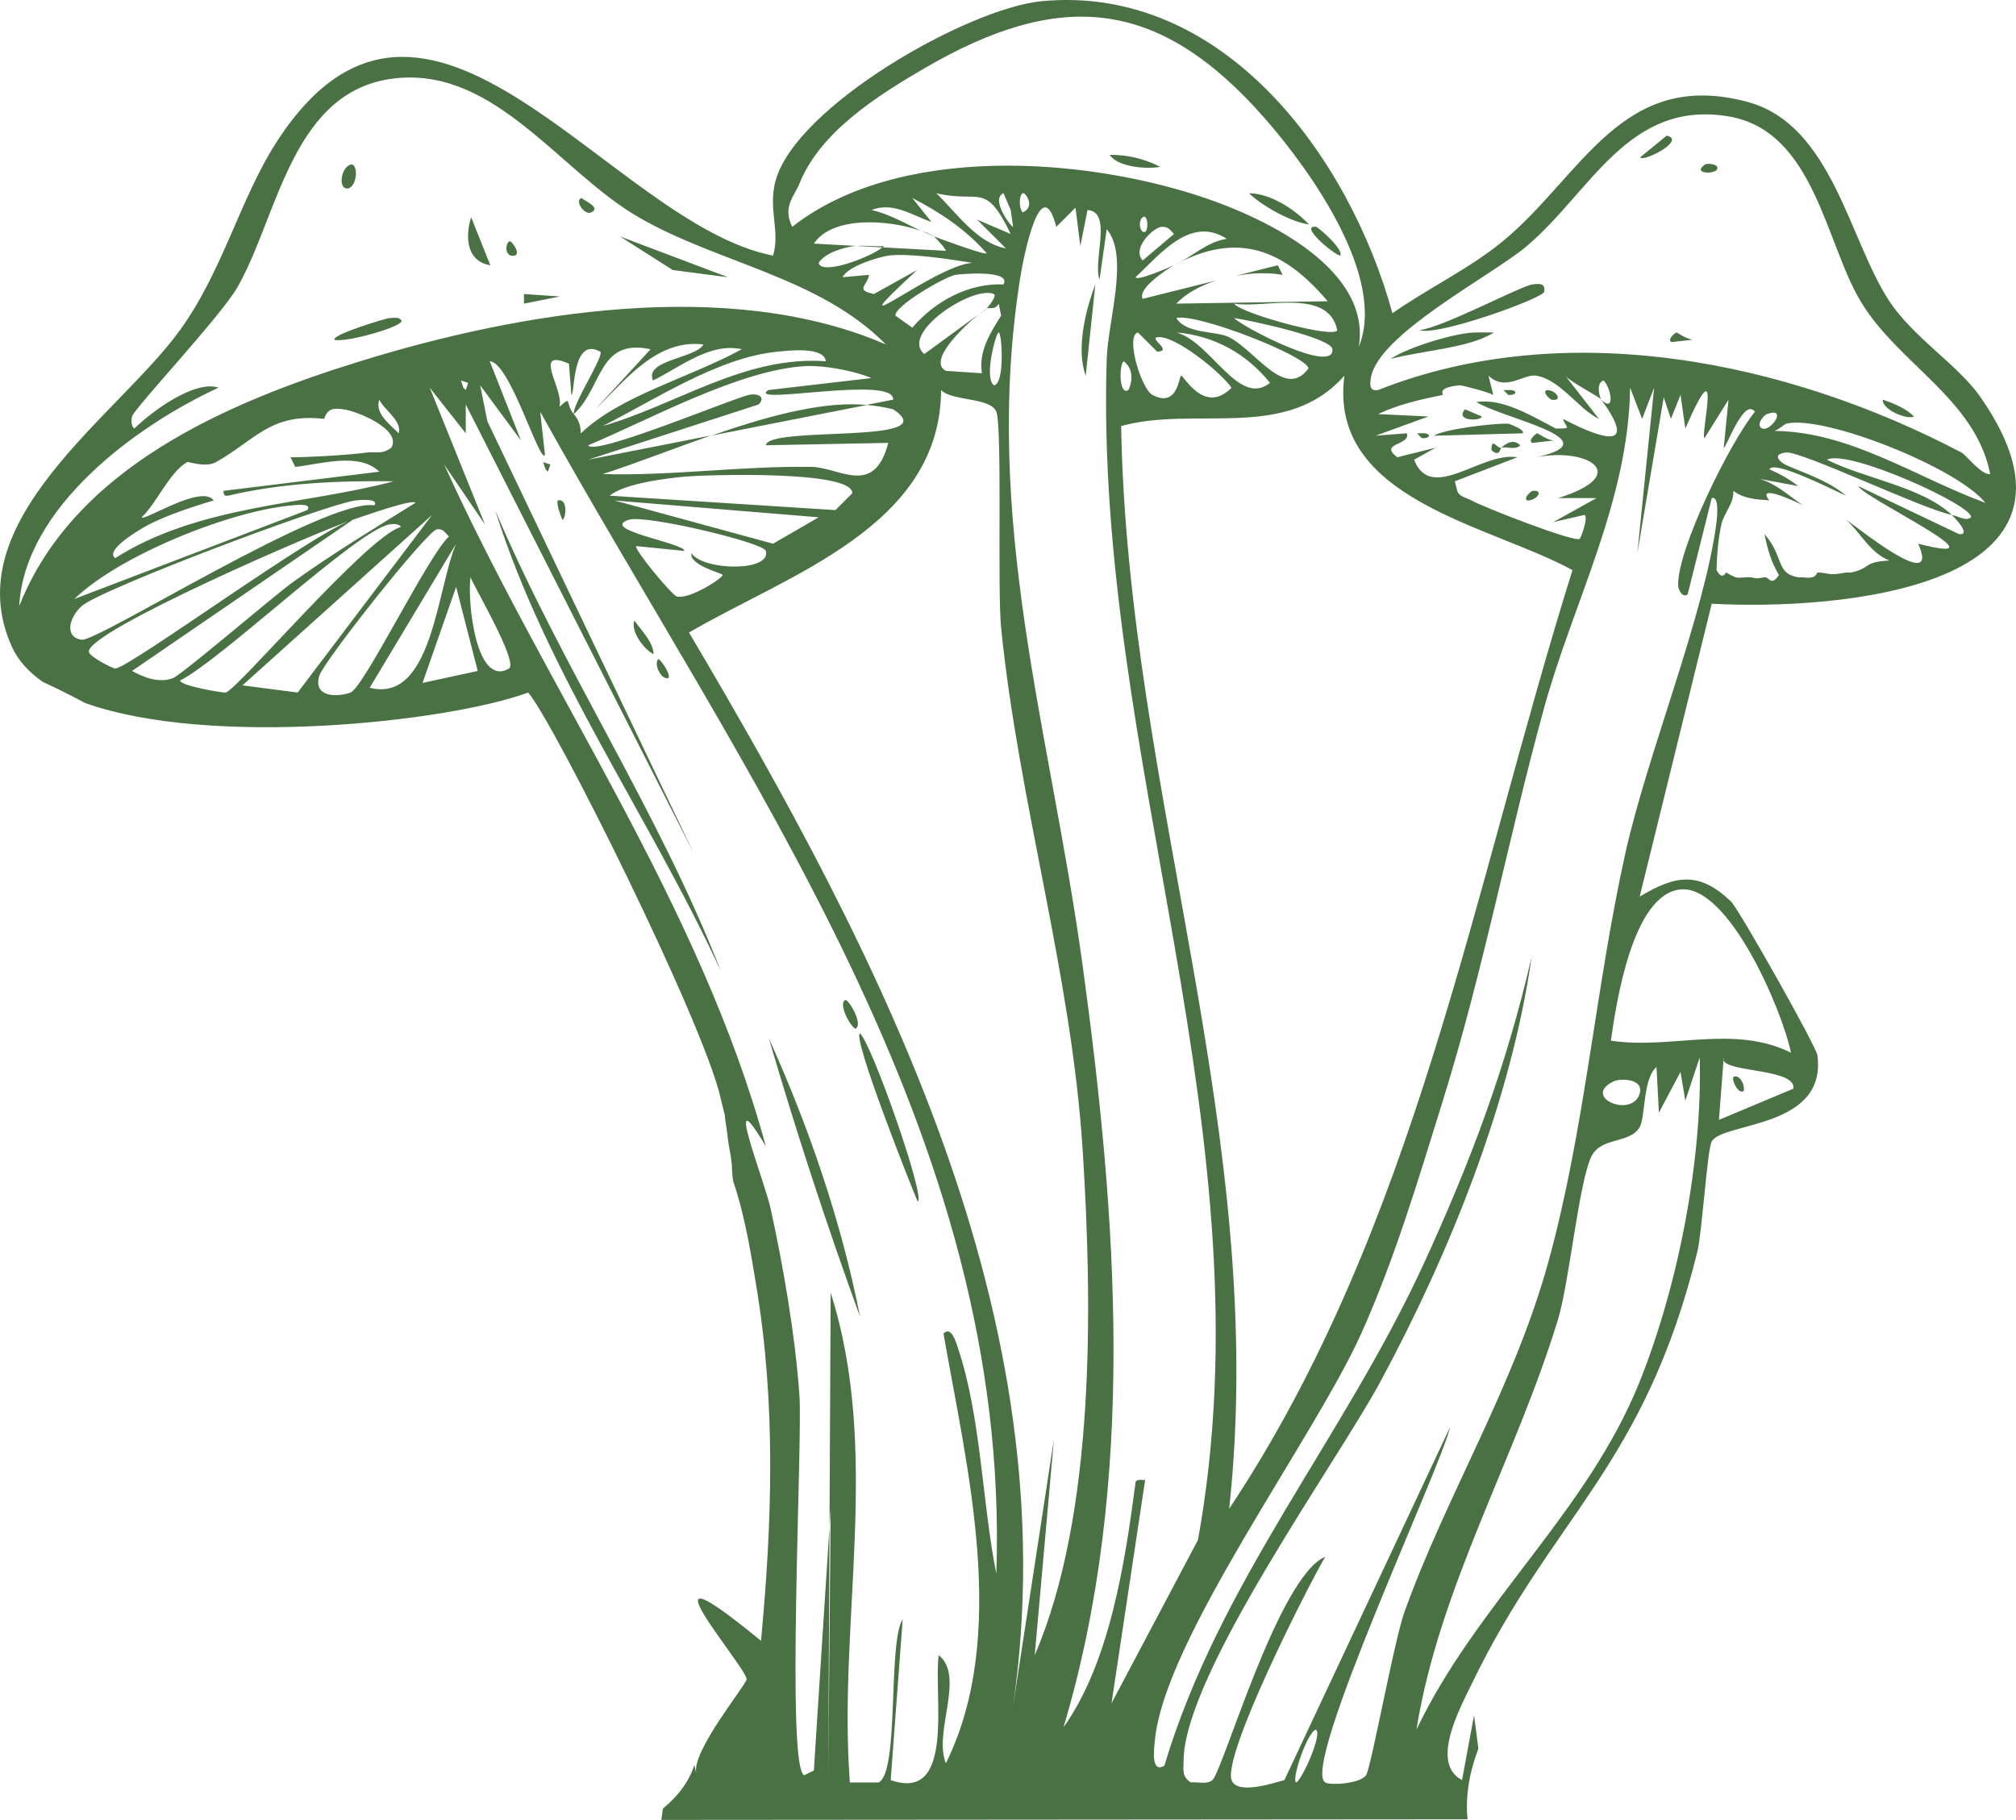 <svg xmlns="http://www.w3.org/2000/svg" id="Livello_2" data-name="Livello 2" viewBox="0 0 271.256 244.876"><defs><style>      .cls-1 {        fill: #4a7143;      }    </style></defs><g id="Livello_1-2" data-name="Livello 1"><g><path class="cls-1" d="M92.7,229.126c-.063-.143-.117-.284-.185-.429.068.145.122.286.185.429Z"></path><path class="cls-1" d="M93.917,235.331c.009-.115.009-.233.014-.349-.005.116-.005.234-.014.349Z"></path><path class="cls-1" d="M93.841,233.022c-.021-.154-.045-.309-.073-.465.027.156.052.311.073.465Z"></path><path class="cls-1" d="M93.238,230.51c-.055-.163-.105-.324-.167-.488.062.165.112.326.167.488Z"></path><path class="cls-1" d="M98.919,159.973c.326,1.917.668,3.83.986,5.737-.318-1.907-.66-3.821-.986-5.737Z"></path><path class="cls-1" d="M93.609,231.795c-.038-.162-.077-.323-.122-.487.045.164.084.326.122.487Z"></path><path class="cls-1" d="M100.026,166.425c.141.866.275,1.73.396,2.593-.121-.863-.255-1.727-.396-2.593Z"></path><path class="cls-1" d="M172.574,36.984l-.646-1.292-5.67,1.417c2.222-.41,4.474-.462,6.316-.125Z"></path><path class="cls-1" d="M266.495,53.454c-3.018-4.341-9.011-7.986-12.275-12.921-5.427-8.206-7.686-23.735-19.058-26.811-16.95-4.585-22.31,9.96-32.949,18.735-4.423,3.649-10.145,6.385-14.859,9.691C181.567,21.053,164.591-2.121,140.193.155c-9.931.926-33.189,14.18-35.856,24.227-1.004,3.783.664,6.713-.323,10.014-22.046-4.299-46.667-46.68-66.866-15.182-4.874,7.6-7.135,17.174-12.921,25.196C15.921,55.926-6.106,70.12,1.615,87.049c.835,1.831,2.257,3.384,4.129,4.694,1.918.884,3.803,1.825,5.652,2.826,16.827,6.056,48.79,2.612,59.669-1.383,3.366,3.811,23.532,44.204,25.882,54.507.14.485.375,1.66.549,2.182.118,1.247.359,2.324.471,3.6.141,1.012.257,1.384.376,2.235.235,1.671.047.871.235,2.716.031.194.066.388.098.582,1.643,4.834,2.461,10.298,3.075,13.965,2.662,15.883,2.144,31.848.646,47.808-17.909-14.715-1.899,3.59-1.938,5.168-.018.723-7.356,9.594-6.783,12.598-.08-.352-.171-.699-.256-1.049-.699,2.226-2.176,4.169-4.224,5.861-.069.506-.14,1.011-.208,1.517l108.473-.082c-.315-3.272.298-6.462,1.46-9.513l-.585-4.486-1.615,8.722c-4.301-2.26-.372-9.471,1.292-12.921,10.962-22.72,23.169-29.131,30.364-58.145.626-2.526,1.341-13.798,1.938-14.859,1.498-2.66,15.57-1.677,14.213-11.629-.16-1.175-10.554-19.648-11.629-20.674-4.3-4.102-7.47-3.53-12.275-.646l9.691-39.409c16.966.919,54.075-2.039,36.179-27.78ZM262.619,69.283c.1.095,2.79,2.761.969,2.584l-13.567-6.461c.789,1.63,20.694,10.998,8.076,7.753,3.133,7.04-8.468-2.441-9.691-3.23,1.931,1.742,3.188,4.447,5.814,5.491-3.613.178-2.416,1.046-5.168,1.615-.206.043-.438-.039-.646,0-2.625.499-2.367-.006-3.876,0-.102,0-.023.936-1.938.646-.211-.032-.438.038-.646,0-3.081-.56-1.832-2.69-4.522-5.814.375,1.972.891,3.77,1.938,5.491-1.072,1.64-1.328.222-1.938.323-1.533.254-.934.094-1.938,0-.609-.057-1.542.151-1.938,0-.44-.168-.9-.41-1.292-.646-.057-.034-.488,1.173-1.292-.323.029-1.903.237-4.308.646-6.137.35-1.565,1.713-2.833,1.615-4.522,1.773,1.364,4.345,1.124,4.845,1.292-1.94-2.45,3.96.338,4.522.646-1.885-1.263-3.517-2.857-5.814-3.553l5.168.969c-1.23-.969-2.454-1.633-3.876-2.261.637-1.32,8.721,2.875,10.337,3.553-2.942-2.508-7.785-3.686-8.722-4.522-.858-.766-.45-1.168.646-1.292,2.002-.226,18.298,7.589,22.289,8.399-4.001-3.787-11.952-4.95-16.797-7.43,2.895-1.5,19.82,6.268,19.382,7.753-.682.567-1.628-.129-2.584-.323ZM237.746,55.716c2.877-1.025.476,2.432-.646,1.938-.901-.396.162-1.766.646-1.938ZM238.715,57.977c.494-.06,1.383-.912,1.615-.969,5.02-1.236,23.064,5.913,26.811,10.66-9.669-3.598-18.193-9.573-28.426-9.691ZM184.447,50.87c.925-5.902,16.269-13.761,20.997-17.766,8.591-7.278,13.643-19.707,27.134-17.443,11.516,1.932,13.027,16.965,17.766,24.873,5.067,8.455,15.458,13.138,17.443,23.258-1.244.128-3.209-2.557-3.876-2.907-23.476-12.331-53.197-18.406-78.495-8.399-1.171.179-1.107-.735-.969-1.615ZM209.32,57.654c-3.075-1.594-7.128-4.134-10.66-3.553,3.555,2.235,18.416,5.082,8.076,7.43,6.81-1.383,13.016,2.332,2.907,5.491h5.168l-5.814,3.23,4.199-.969c.576.28-.5,3.153-.646,3.23-.866.458-13.075-4.329-14.536-5.168-.632-.363-1.671-.488-1.938-1.292l-.323-1.292,8.399-3.23c-4.768-.835-11.568,6.242-13.89.323l2.907-1.615-5.168,1.292c-2.571-1.967,1.825-1.568,1.292-3.23l-4.199.323,7.107-2.584-6.784-.323c2.826-1.334,5.684-1.952,8.722-2.584.128-.027-.977-.974,2.261-1.292.234-.023,3.875.916,4.522,1.292l-.646-2.584c2.299,2.214,4.762-.305,6.46,0,3.251.583,5.623,4.462,8.399,5.814l-4.522-5.814c.7.879,4.516,2.778,4.845,3.23-.198-.196-.807-2.271.323-2.584,1.092,1.213,1.498,4.389-.323,2.584,5.696,7.831-1.547,4.454-5.168,2.584.376,1.186,1.407,1.326-.969,1.292ZM150.852,57.331c9.99-2.788,22.188,2.119,30.041-6.784-2.228,16.695,19.558,20.065,30.687,26.165-13.428,42.866-20.931,88.281-46.193,126.303,5.435-50.031-13.675-96.4-14.536-145.684ZM151.175,48.609c1.26.839,1.288,2.615.646,3.876-1.269.78-1.254-3.327-.646-3.876ZM156.344,30.52c.889-.008,1.081.405,1.615.969l-4.199,3.553c-1.547-1.607,1.478-4.512,2.584-4.522ZM153.76,29.228c.798-.551.851,2.475,0,1.938-.492-.31-.556-1.555,0-1.938ZM165.065,32.135c-2.715.404-4.77,2.502-7.106,3.553,8.545-4.644,14.782-2.155,20.674,4.845l-20.351.323c1.303-1.394,3.258-2.44,5.409-3.129l-9.932,2.483c-.812-1.397,3.54-4.164,4.199-4.522-.528.237-4.974,2.204-5.168,1.615,3.301-3.056,7.36-8.346,12.275-5.168ZM165.389,45.379c-1.761-.896-5.762-.392-7.107-2.584,2.776-.706,17.758,5.189,17.766,6.784-3.126,4.268-7.07-2.372-10.66-4.199ZM170.88,51.516c-4.213,3.369-7.905-5.508-12.598-6.784,5.136.441,9.441,2.87,12.598,6.784ZM166.035,42.795c1.914.25,13.117,2.645,13.244,4.199.277,3.386-11.801-2.817-13.244-4.199ZM166.035,40.856c4.01.687,12.698-2.181,13.89,3.553-.247,1.237-12.838-2.173-13.89-3.553ZM153.113,44.733l2.584,2.584c2.153-.075-1.081-1.761,0-1.938,2.32-.381,8.527,4.697,10.014,6.784-3.639,3.701-6.379-1.56-6.784-1.615-.292-.04-.422,4.435-3.876,2.584-1.472-.789-3.69-7.963-1.938-8.399ZM107.567,24.705c2.79-6.989,10.566-11.87,16.797-15.505,18.336-10.697,31.595-9.527,45.87,6.784,6.058,6.922,16.38,21.338,12.598,30.687,1.695-10.452-12.4-17.214-20.674-20.028-16.397-5.575-41.384-7.252-55.56,3.876-1.359-2.699.293-4.122.969-5.814ZM137.608,28.581c-.5-.48-.551-2.264,0-2.584.342-.199,1.763,1.824,0,2.584ZM135.347,33.427c-3.945-.766-6.586-4.75-9.368-7.43,5.894,1.407,6.556-1.676,10.014,5.491l-4.522-1.938,3.876,3.876ZM132.117,50.224l-4.845-.323c-2.455-1.266,2.096-5.71,4.36-7.572l-7.267,5.311c-3.342-2.784,6.514-9.292,9.368-8.076.456.29-.885,1.869-.969,1.938.441-.158,1.157.231,1.615-.646l.323,1.615c-1.516,2.399-3.042,4.836-2.584,7.753ZM134.378,44.733c.456.072.833,7.004-.646,7.107-1.379-.976.289-7.163.646-7.107ZM122.749,44.087l-2.261-1.615c-.214-1.245,6.601-5.229,8.076-5.491.629-.112,7.567-.734,6.46,1.292-4.726-.207-9.212,2.265-12.275,5.814ZM119.519,59.592c-1.897,7.338-6.572,3.288-10.337,3.23-9.471-.144-18.708,1.228-28.103.969,4.215-1.337,9.323-3.363,14.593-5.192l-16.531,3.254,22.935-7.43c1.028-1.03-.16-1.546-1.292-1.292-2.385.535-20.897,8.325-21.643,6.784,8.177-3.411,20.518-10.262,29.395-10.66,2.396-.107,6.458.656,8.722,1.615l-13.89,1.615c-3.113,2.156,17.109-2.076,16.797,1.292l-3.608.71c1.231.101,2.364.277,3.608.582,7.328,4.809-16.77,2.152-17.12,4.845l16.474-.323ZM97.23,77.358c.104.365-4.391,3.312-6.137,2.907-.684-.159-5.806-6.352-5.491-6.784l6.46.646c.234-1.011-11.62-2.849-7.429-4.199,2.185-.704,18.099,3.062,18.412,4.199.774,2.805-8.302,2.717-10.014.323-.288,1.63,4.129,2.662,4.199,2.907ZM82.694,67.344l27.457,2.261-6.138,3.553-21.32-5.814ZM82.048,66.698c1.948-1.667,7.862-2.384,10.337-2.584,2.654-.215,22.439-.878,22.289,2.261l-2.261,2.261-30.364-1.938ZM76.557,48.932l.323,4.199c.491.005.041-7.94,3.876-5.814.668.37-3.774,7.147-3.553,8.399,3.915-3.569,3.242-10.253,10.337-8.722l-7.43,8.076c4.036-3.913,8.255-9.485,14.536-8.722-1.06,1.903-7.997,2.071-6.783,4.845,3.635-1.773,7.678-5.161,11.952-4.199-7.284,3.949-16.313,6.214-21.643,11.306-.138.002.203-1.217-.969-2.584-1.227-1.431-.153-2.567-1.938-.969.716-2.232-3.805-8.021,1.292-5.814ZM104.66,47.317c1.272-.116,6.204-.763,6.461,1.292-10.893-.793-20.011,5.835-30.041,8.722,6.984-3.501,15.625-9.29,23.581-10.014ZM117.581,39.564c-2.567-.567-.899-1.077-.646-2.584l-3.553.323c.609-1.463,4.929-2.742,6.138-2.907,2.729-.372,8.426.496,11.306.969-5.165.339-19.446,12.107-7.43.969l-5.814,3.23ZM109.505,32.781c2.491-3.738,9.999-3.261,14.399-1.724-2.138-1.012-4.322-2.29-6.646-2.799,2.861-1.141,5.459.697,8.076,1.615l-2.584-3.23c3.86,1.995,7.11,4.171,10.014,7.43-.116.354-6.468-2.025-7.106-2.261.111.06,1.555,1.581,1.615,1.938l-8.556-.467c-1.204,1.127-8.176,3.907-8.565,2.082.887-1.38,3.464-2.1,4.845-2.261.074-.009.15-.005.225-.011l-5.716-.312ZM135.024,25.997l.969,2.261.323,2.261c-.234.076-3.111-3.73-1.292-4.522ZM2.584,81.558c.714-13.229,15.605-24.207,26.811-29.395-3.149-1.075-8.938,3.156-11.306,5.491-.455-.254-.438-1.176-.323-1.615.284-1.089,12.003-13.544,14.213-17.443,5.557-9.804,7.345-26.888,21.643-28.103,13.22-1.123,21.806,12.655,32.302,18.735,10.71,6.204,24.335,8.039,33.272,17.12-21.107-9.139-49.305-4.373-70.743,2.261-17.943,5.553-38.523,14.368-45.87,32.949ZM62.989,51.516l-.323.969-.323-.323-.323-.969.969.323ZM15.505,75.097c-1.628-1.151,4.205-4.36,4.522-4.522,2.449-1.25,6.073-2.469,8.722-3.23-1.565-2.276-9.412,2.856-9.691,2.261,2.045-1.921,3.767-6.112,6.137-7.43.169-.094,2.448.806,3.876,0,5.338-3.014,7.373-6.642,14.536-5.814.515-1.469,1.245-1.442,2.584-1.292,1.663.186,7.935,2.671,6.461,5.168-1.234.957-2.226.505-3.23.646-2.404.338-7.906.653-10.337.646l.646,1.292c3.415-.372,8.584-2.016,11.306.646l-20.997,2.584c.117.275-.057.743.646.646,7.229-1.718,14.882-2.03,22.289-1.938-11.949,3.199-26.169,3.159-37.471,10.337ZM41.347,68.637l-31.333,11.952c6.064-5.886,21.186-11.943,29.395-12.598.457-.036,2.637-.309,1.938.646ZM51.038,53.777c.602,1.338,3.174,2.953,2.584,4.522-1.07-1.144-3.24-2.639-2.584-4.522ZM10.982,86.08c-2.398-.356-1.644-3.043,0-4.522,2.494-2.244,32.808-13.681,36.825-14.213.37-.049,3.179-.371,2.584.646-6.6-1.009-37.264,18.408-39.409,18.089ZM17.766,90.279l29.718-20.351c-4.819,1.391-30.033,19.93-31.979,20.028-.287.014-3.501-1.6-3.553-2.261-.22-2.785,31.266-16.378,35.533-17.766,1.101-.358,8.185-2.895,8.399-2.261-5.455,3.39-11.221,6.871-16.474,10.66-2.641,1.904-14.882,12.434-16.151,12.921-1.831.703-3.892-.078-5.491-.969ZM24.227,91.571c5.631-2.855,23.621-20.048,28.103-20.997.451-.096,1.396-.141,1.615.323-4.633,1.343-21.998,21.934-23.581,22.289-.31.069-6.098-.904-6.137-1.615ZM32.625,92.217l25.519-22.935-18.089,23.904-7.429-.969ZM47.161,93.187c-1.883.677-5.059.609-4.199-2.261.575-1.922,14.502-19.524,15.828-19.705.855-.116,1.111.489,1.615.969-2.785,2.52-11.458,20.355-13.244,20.997ZM49.746,92.54l11.629-19.382c-2.597,5.997-3.202,21.541-11.629,19.382ZM56.852,91.894l4.522-12.921,2.907,11.306-7.43,1.615ZM68.481,89.956c-4.481,2.604-5.625-9.245-5.168-12.275.481,1.272,6.489,11.508,5.168,12.275ZM134.055,211.737c-1.904-9.468-2.062-21.234-5.168-30.364-.219-.642-.859-3.043-1.938-1.938,3.17,18.197,8.851,40.54.323,57.822-1.729-4.137,2.631-11.72-.969-14.536-.73,5.314,2.296,19.886-6.46,16.797l1.615-21.643c-2.035,3.205-.415,20.528-3.23,21.966h-3.876c-1.637-21.535,4.252-44.453-2.584-65.897l-.157,31.514.157-2.442-.323,35.856.166-33.414-2.104,32.768-1.292.646c-2.471-.839-.221-44.85-.646-51.038-.548-7.979-2.157-17.363-3.876-25.196-.837-3.815-6.637-18.398-.646-8.399-8.975-32.873-29.337-60.948-43.285-91.739l5.491,8.076-7.43-18.412,4.845,6.138v-3.876l30.688,60.406-27.78-58.145-.969-4.845,5.491,7.43-4.199-10.66c2.704.063,6.755,13.94,7.43,12.598l-.646-5.814c27.191,49.018,63.41,97.174,61.375,156.344ZM136.316,229.503c7.567-52.177-17.993-101.076-43.608-144.392,13.257-7.781,33.813-14.196,33.918-32.625,1.442,1.515,6.663.961,7.43,2.907.823,2.09.121,23.86.646,29.072,2.373,23.562,9.486,46.682,10.983,70.419,1.32,20.945,1.68,48.867-6.461,67.835l2.584-29.072-5.491,35.856ZM152.79,199.462c-1.402,10.673-3.442,24.202-9.691,32.949,9.872-33.121,7.204-68.542,2.584-102.399-4.3-31.509-13.61-60.041-8.399-92.708.497-3.117,2.828-14.452,4.845-6.784l2.584-2.584.646,5.168.969-4.845c3.406.242.692,6.768,1.615,9.368l.969-6.784c3.055,3.553.164,12.328,0,17.443-1.726,53.93,22.123,104.631,12.275,158.928l-11.629,21.966,4.522-30.041c-.008.066-1.221-.219-1.292.323ZM174.433,239.84c-.76-.075,1.341-6.568,2.584-7.107,1.032.356-1.736,6.577-2.584,7.107ZM220.626,185.895c-7.006,17.507-21.981,29.914-30.041,46.839,3.072-19.194,13.363-36.523,19.058-55.237,1.509-4.959,2.831-18.697,4.522-21.966,1.333-2.576,5.139-1.608,6.46-3.876.769-1.319.437-6.62,2.261-8.076l.323,6.137,2.907-5.491.646,3.876,1.938-5.814c.372,13.921-2.908,30.695-8.076,43.608ZM217.072,145.517c.891-.442,4.14-.425,3.553,1.615-.978,3.404-7.858.521-3.553-1.615ZM241.299,146.486l-10.014,4.199.617-8.023c-.035-.114-.03-.239.029-.375l-.029.375c.503,1.624,9.844,1.149,9.397,3.824ZM226.117,119.675c6.483-.63,13.686,16.235,14.859,21.966-7.778-3.84-16.104-.384-24.227-1.615.711-5.059,2.91-19.723,9.368-20.351ZM218.688,114.829c-4.027,18.12-5.409,37.01-10.337,54.914-4.652,16.902-13.722,31.384-19.381,47.162-1.405,3.917-4.504,21.054-5.168,21.966-.834,1.145-4.824,1.386-5.491.969-3.345-2.09,15.609-42.429,16.797-47.808l-22.289,47.485c-1.388.383-6.386,2.05-7.107,0-1.205-3.429,10.126-25.83,12.598-30.041-6.305,2.624-13.729,28.765-15.182,30.041-.735.645-1.991.21-2.907.323-1.221-.827-.977-1.643-.969-2.907.072-11.67,20.53-39.996,26.488-51.038,9.353-17.334,17.594-37.859,20.35-57.175-3.42,14.831-8.195,27.554-14.536,41.347-10.805,23.503-27.438,42.659-34.887,67.512-1.909,1.133-1.346-2.565-1.292-3.23,1.102-13.499,21.413-40.771,27.78-54.914,4.5-9.996,7.727-20.871,10.983-31.333,5.498-17.667,8.734-35.01,13.567-52.653,3.941-14.388,11.402-27.898,11.629-43.285l1.615,4.199,1.615-4.199-2.261,22.289,3.553-20.997.969,2.907,1.292-3.23.646,4.522c5.168-11.837,1.973,1.011,2.584,1.292l3.23-5.168-.646,6.461c.308.146,2.688-6.804,4.199-4.845-3.444,4.262-10.35,18.339-10.337,23.258.002.828.687,1.869,1.292,1.292l3.23-12.921c1.068-.363.703,2.792.646,3.23-1.654,12.677-9.291,31.152-12.275,44.577Z"></path><path class="cls-1" d="M93.916,233.775c.01.142.021.284.025.424-.004-.14-.015-.282-.025-.424Z"></path><path class="cls-1" d="M93.772,236.42c.011-.059.016-.119.026-.178-.01.059-.015.12-.026.178Z"></path><path class="cls-1" d="M93.798,236.242c.052-.299.094-.602.118-.911-.025.309-.066.612-.118.911Z"></path><path class="cls-1" d="M93.071,230.021c-.11-.294-.239-.594-.37-.895.132.301.26.601.37.895Z"></path><path class="cls-1" d="M93.501,237.503h0c.111-.354.201-.715.272-1.083-.071.368-.161.729-.272,1.083Z"></path><path class="cls-1" d="M93.768,232.557c-.044-.251-.098-.505-.159-.762.061.257.115.511.159.762Z"></path><path class="cls-1" d="M99.905,165.71c.04.238.082.477.121.715-.039-.238-.081-.477-.121-.715Z"></path><path class="cls-1" d="M93.487,231.307c-.073-.262-.159-.529-.25-.798.091.268.177.535.25.798Z"></path><path class="cls-1" d="M92.516,228.697c-.21-.449-.44-.904-.698-1.367.259.464.489.919.698,1.367Z"></path><path class="cls-1" d="M93.941,234.199c.008.264.002.524-.01.782.012-.258.018-.518.01-.782Z"></path><path class="cls-1" d="M98.919,159.973c-.054-.32-.109-.64-.162-.961-.001-.004-.003-.009-.004-.014.054.325.111.649.166.974Z"></path><path class="cls-1" d="M93.916,233.775c-.017-.248-.041-.499-.075-.753.034.254.058.505.075.753Z"></path><path class="cls-1" d="M234.595,146.813c.27-.59-.439-2.264-1.292-1.938-.442.169.527,2.432,1.292,1.938Z"></path><path class="cls-1" d="M123.984,31.061c.587.278,1.171.539,1.752.755-.494-.269-1.09-.523-1.752-.755Z"></path><path class="cls-1" d="M131.711,42.333l1.131-.827c-.128.046-.557.355-1.131.827Z"></path><path class="cls-1" d="M118.952,33.108c-1.198.096-2.456-.108-3.651-.011l3.494.191c.069-.065.128-.127.157-.179Z"></path><path class="cls-1" d="M147.378,38.276c-1.31,3.43-2.616,8.682-1.292,12.275l1.292-12.275Z"></path><path class="cls-1" d="M168.052,26.001c1.795,1.722,5.588,3.856,8.076,4.199-1.926-2.035-5.179-4.178-8.076-4.199Z"></path><path class="cls-1" d="M156.1,22.448c-2.07-1.078-4.443-1.645-6.783-1.615,1.064,1.673,5.03,1.958,6.783,1.615Z"></path><path class="cls-1" d="M180.327,34.4c.526-.841-2.98-3.845-3.23-3.876-2.398-.304,2.284,3.69,3.23,3.876Z"></path><path class="cls-1" d="M115.722,54.427c-5.829-.296-13.039,1.769-19.971,4.176l20.885-4.111c-.299-.025-.599-.048-.914-.064Z"></path><path class="cls-1" d="M96.987,130.661c-8.348-21.497-21.373-40.801-30.364-62.021,6.952,22.088,20.759,41.172,30.364,62.021Z"></path><path class="cls-1" d="M103.447,139.706c3.693,12.603,7.782,25.123,12.275,37.471-2.506-12.792-6.916-25.619-12.275-37.471Z"></path><path class="cls-1" d="M115.722,139.06c-1.134.381,7.007,20.952,7.753,22.612,1.159-.312-6.135-21.163-7.753-22.612Z"></path><path class="cls-1" d="M87.942,88.022c-.046-1.645-1.673-3.213-2.584-4.522-.557,1.45,1.343,3.944,2.584,4.522Z"></path><path class="cls-1" d="M115.076,138.414c1.072-.376-.539-3.487-1.292-3.876-1.072.376.539,3.487,1.292,3.876Z"></path><path class="cls-1" d="M89.88,91.252c.537-.243-.797-2.301-1.292-2.584-.669.643.33,2.778,1.292,2.584Z"></path><path class="cls-1" d="M75.021,67.348c-.106.709.374,1.912.646,2.584.463-.024.826-2.968-.646-2.584Z"></path><polygon class="cls-1" points="73.406 63.149 73.729 63.472 74.052 62.503 73.083 62.18 73.406 63.149"></polygon><polygon class="cls-1" points="97.956 37.307 83.419 31.816 90.526 36.338 97.956 37.307"></polygon><path class="cls-1" d="M54.024,43.122c-.364-.535-1.008-.321-1.615-.323-.402-.001-7.656,2.186-7.43,2.907,1.32.481,9.375-1.754,9.045-2.584Z"></path><path class="cls-1" d="M65.976,35.692l-2.584-6.461c-.808,2.587-.666,5.926,2.584,6.461Z"></path><polygon class="cls-1" points="70.499 39.568 70.499 40.86 75.344 39.891 70.499 39.568"></polygon><path class="cls-1" d="M46.595,25.355c1.384.171,1.751-3.219.646-3.23-1.345.326-1.734,3.096-.646,3.23Z"></path><path class="cls-1" d="M79.543,28.585c1.396-.674-.893-1.534-1.292-1.938-1.011.367.422,2.358,1.292,1.938Z"></path><path class="cls-1" d="M69.206,34.4c.98-.195-.394-2.059-.646-1.938-.626.301-.661,2.199.646,1.938Z"></path><path class="cls-1" d="M207.784,39.245c.173-1.185-.723-1.088-1.615-.969-1.569.21-12.105,5.835-15.182,6.138,2.376.883,16.68-4.291,16.797-5.168Z"></path><path class="cls-1" d="M198.417,44.737c-2.632.068-8.905,1.947-11.306,3.553,4.448-1.156,10.634-1.466,13.89-3.553-.861.015-1.724-.022-2.584,0Z"></path><path class="cls-1" d="M224.258,18.249l-3.553,2.907c.177.768,6.306-2.261,3.553-2.907Z"></path><path class="cls-1" d="M257.53,56.043c-1.119-1.116-2.726-1.773-4.199-2.261-.106,1.317,3.208,2.734,4.199,2.261Z"></path><path class="cls-1" d="M224.905,46.029l2.907-.323c-.82-.016-2.14-.989-2.261-.969-.122.02-1.298.963-.646,1.292Z"></path><path class="cls-1" d="M231.042,22.448c-.193-.425-1.39-.476-1.615-.323-2.076,1.41,2.103,1.395,1.615.323Z"></path><path class="cls-1" d="M204.877,58.304c.413-.465-1.822-1.285-1.938-1.292-1.525-.09-8.404.641-10.014,1.615l11.952-.323Z"></path><path class="cls-1" d="M206.169,59.596l2.907-.323c-.82-.016-2.14-.989-2.261-.969-.122.02-1.298.963-.646,1.292Z"></path><path class="cls-1" d="M199.386,56.043l-2.261-.969c-1.445,1.613,2.142,1.627,2.261.969Z"></path><path class="cls-1" d="M205.523,67.348c1.344-.012,2.261-1.517.646-1.292-.111.016-1.301.96-.646,1.292Z"></path><path class="cls-1" d="M208.753,53.781c1.61.259.68-1.316-.646-1.292-.652.33.525,1.273.646,1.292Z"></path><path class="cls-1" d="M201.97,60.242c.767-.187,1.936.364,2.584-.323-1.158-1.198-2.455.311-2.584.323Z"></path><path class="cls-1" d="M202.939,52.489h-.646l.646.646c1.275.102,1.275-.748,0-.646Z"></path><path class="cls-1" d="M200.678,60.565c1.113,1.049,1.226-.317,1.292-.323-.552.135-1.281-1.518-1.292.323Z"></path><path class="cls-1" d="M191.31,58.304h-.646l.646.646c1.275.102,1.275-.748,0-.646Z"></path><path class="cls-1" d="M244.609,69.287c.103.073.191.135.281.197-.111-.082-.211-.154-.281-.197Z"></path><path class="cls-1" d="M244.193,69c.128.096.259.189.416.287-.126-.09-.268-.187-.416-.287Z"></path></g></g></svg>